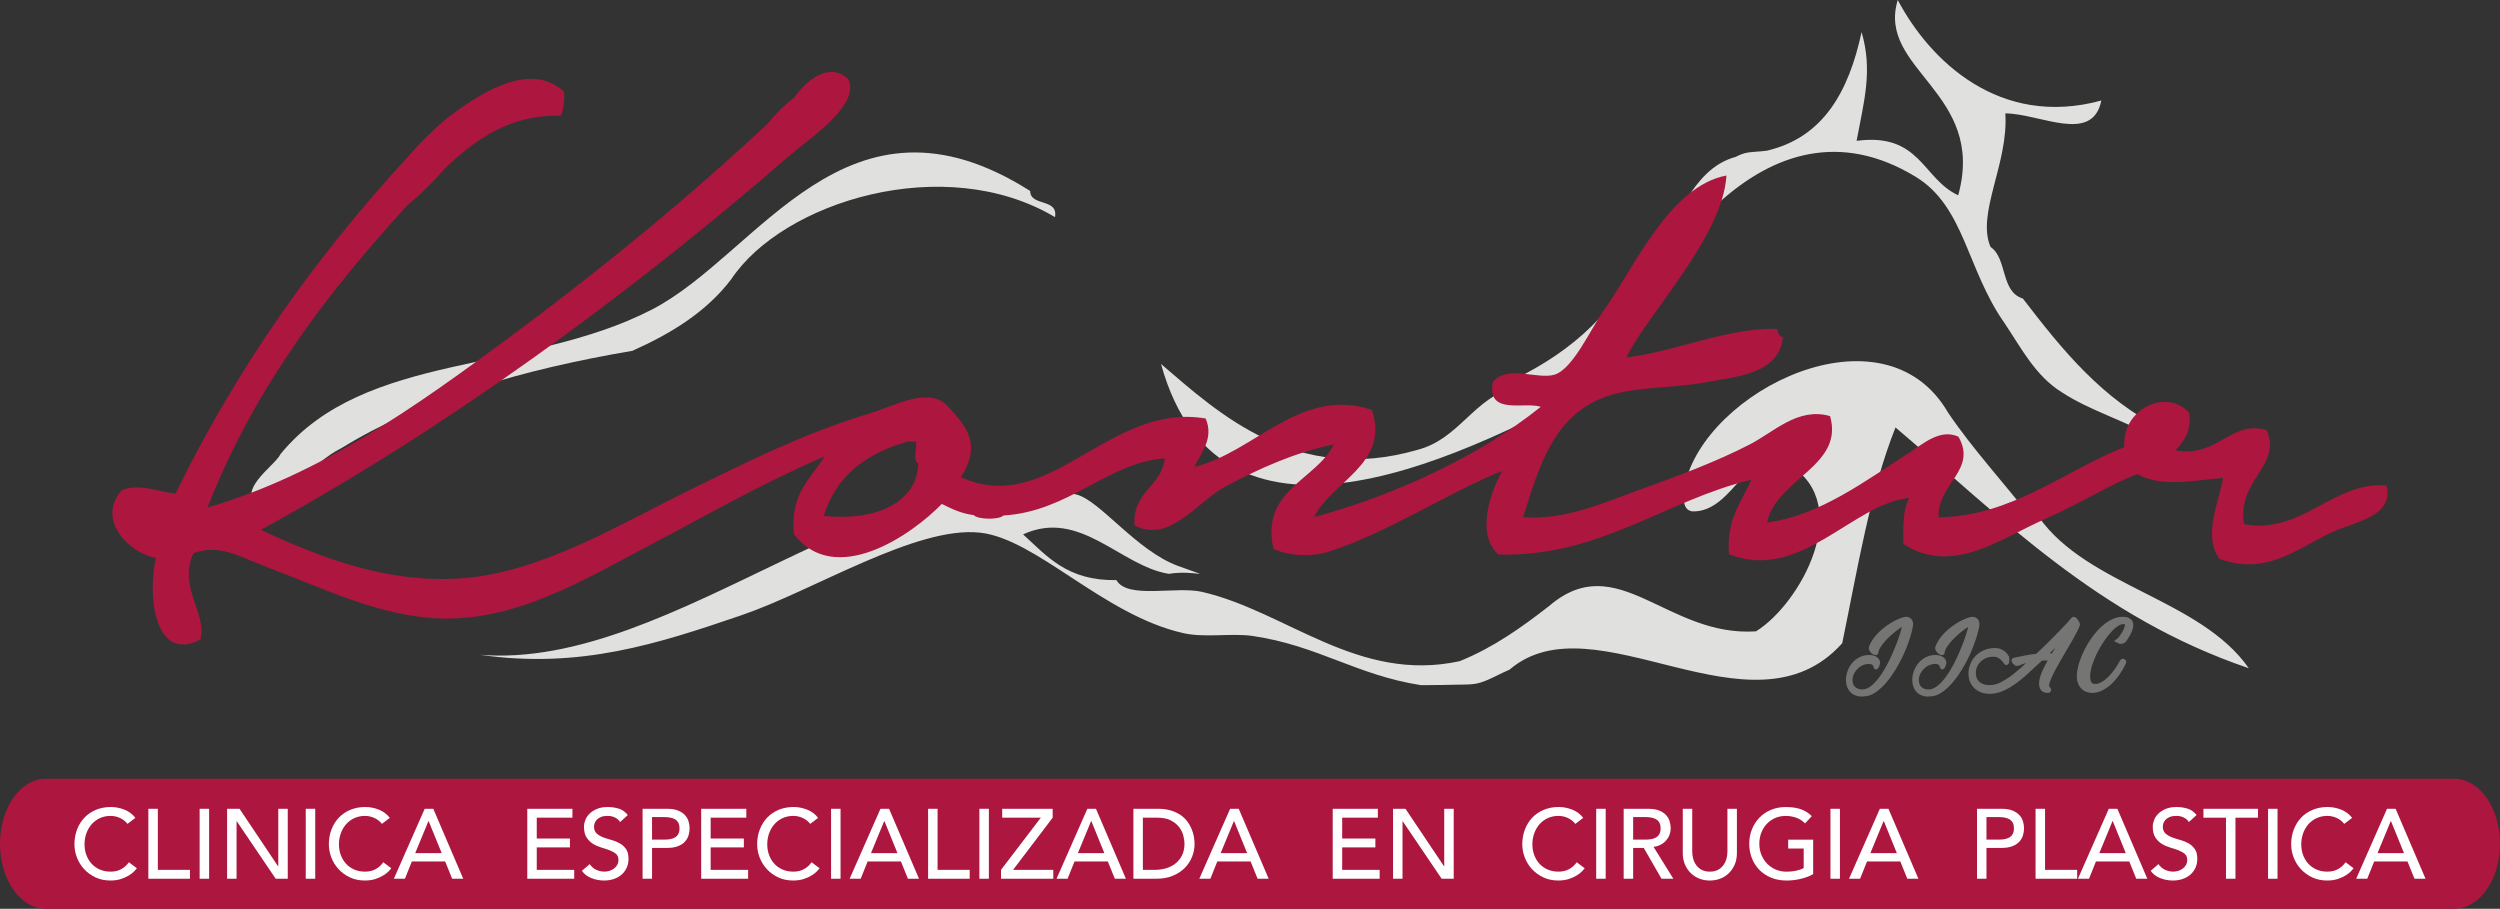 <?xml version="1.0" encoding="UTF-8"?><svg id="Layer_2" xmlns="http://www.w3.org/2000/svg" viewBox="0 0 1619.39 588.68"><rect x="0" y="0" width="1619.39" height="588.68" fill="#333333" stroke="none"/><defs><style>.cls-1{fill:#fff;}.cls-2{fill:#757574;stroke:#757574;stroke-width:3px;}.cls-3{fill:#e0e0df;}.cls-3,.cls-4{fill-rule:evenodd;}.cls-4{fill:#ad163e;}</style></defs><g id="Layer_1-2"><g><g><path class="cls-3" d="M1401.93,278.57c-40.29-19.75-66.26-52.2-91.62-85.2-14.55-4.43-9.9-25.89-20.94-33.43-9.28-21.63,11.76-54.08,9.59-86.5,22.55,.2,56.52,20.02,62.19-8.32-65.96,17.98-111.13-25.85-131.87-65.12-13.81,45.24,57.61,59.82,39.15,126.49-23.17-10.66-24.44-40.72-65.81-35.26,4.85-25.87,10.54-45.53,3.23-70.46-8.28,38.53-24.77,68.41-61.58,76.89-.06,0-.12,0-.19,0-3.9,.53-7.85,.57-11.75,1.12-2.84,.4-5.51,1.55-8.06,2.86-30.63,8.37-35.09,45.54-59.75,59.99-16.46,39.48-45.78,65.4-82.5,83.52-.08,1.81-.16,3.61-.24,5.42-27.42,7.1-36.28,33.75-63.69,40.85-79.1,22.8-128.98-23.98-166.04-55.65,39.35,142.54,203.44,55.57,286.06,11.67,28.84-73.52,105.04-192.47,202.78-132.93,31.77,19.36,32.99,59.85,57.47,94.66,10.96,16.29,19.99,34.29,37.27,44.97,17.95,11.83,41.59,18.6,60.46,29.62,11.38,6.53,11.61,6.32,5.85-5.19Z"/><path class="cls-3" d="M473.6,180.97c33.26-50.26,138.29-82.95,209.77-40.32,2.27-12.43-15.93-6.69-16.08-16.95-119.03-75.5-175.58,41.12-245.16,76.89-81.01,41.65-185.6,26.85-240.29,93.38-4.5,8.97-30.87,23.68-12.96,37.48,20.73-10.36,31.75-30.94,52.47-41.31,52.25-32.07,117.16-50.78,188.32-62.91,25.24-11.28,47.94-25.25,63.93-46.27Z"/><path class="cls-3" d="M1320.68,334.98c-1.88-.08-3.75-.15-5.61-.23-17.48-22.64-36.96-43.52-53.11-67.33-41.57-72.04-157.89-14.39-170.75,47.34-.84,7.67-1.63,15.31,4.86,16.49,28.09,1.03,36.75-48.2,63.19-30.01,42.31,26.05,6.75,90.03-21.8,107.72-57.75,3.86-89.86-54.44-134.11-16.33-17.59,13.64-35.74,26.73-57.83,35.65-65.68,14.33-112-32.04-166.52-44.8-16.89-4.1-48.63,4.97-55.84-7.71-31.93,.56-44.99-15.6-60.46-29.62,36.86-16.94,62.92,20.4,94.35,25.56,17.26-2.85,31.83,4.39,5.87-5.19-26.7-9.84-50.15-41.96-65.32-46.1-122-33.37-260.24,114.26-386.87,103.7,64.86,9.42,115.37-7.08,169.75-25.67,46.52-15.88,112.83-57.85,154.18-53.44,36.67,3.9,80,53.43,131.88,65.11,14.05,3.16,31.31-.16,44.87,1.83,42.19,6.19,66.98,25.25,108.88,31.85,1.92,0,3.84,0,5.76-.02,5.8-.04,11.59-.11,17.39-.27,5.09-.14,10.49,.18,15.42-1.33,6.64-2.03,12.56-5.77,18.96-8.42,55.31-47.27,156.95,48.11,215.48-17.09,9.98-48.22,18.05-98.43,34.52-139.78,68.99,58.45,131.27,122.84,228.85,155.96-31.42-44.95-104.35-53.12-135.99-97.87Z"/></g><path class="cls-4" d="M1545.92,314.55c-34.36-3.29-54.44,31.99-92.34,24.96-4.65-29.01,24.79-37.62,14.69-60.94-23.68-6.62-31.47,18.12-59.19,13.18,5.33-5.7,10.46-11.61,9-24.34-15.27-16.91-44.37-1.24-41.96,22.15-38.8,15.38-73.03,44.91-120.38,45.55-1.14-21.41,25.3-30.64,12.84-52.23-11.72-5.38-22.61,4.45-31.38,10.06-28.48,18.2-58.26,40.97-92.57,45.55,5.8-28.32,50.17-36.5,40.8-68.95-20.72-6.01-36.15,10.21-52.32,18.51-21.52,11.06-46.2,20.3-69.82,28.76-24.03,8.61-49.1,20.24-76.63,18.19,10.78-35.28,20.57-65.83,53.11-77.9,18.53-6.88,45.05-5.48,66.1-9.6,18.12-3.55,46.65-4.93,48.99-29.04-2.17-.75-3.51-2.3-3.4-5.29-30.88-1.62-66.35,14.76-97.89,18.31,12.89-27.16,62.4-78,64.75-117.79-37.01,6.93-59.83,60-79.53,87.49-8.08,11.28-19.82,37.82-31.8,41.5-10.94,3.37-30.33-6.55-39.99,4.7-4.21,21.98,20.31,12.63,31.03,16.14-39.79,32.05-95.09,57.52-146.76,71.4,11.04-22.91,49.19-34.39,37.37-69.38-45.96-15.62-76.22,27.78-115.06,36.89,4.08-8.49,13.05-18.32,7.36-31.35-63.02-10.67-100.93,64.15-158.48,38.05,13.75-21.69,3.29-32.92-8.07-45.53-12.34-13.69-33.08-1.3-52.14,4.54-42.54,13.01-76.92,30.45-111.73,47.41-47.62,23.19-99.73,55.5-151.81,59.1-46.43,3.21-88.1-12.05-129.78-31.43,119.94-65.42,238.75-152.32,341.71-241.74,13.67-11.87,47.01-33.5,38.85-50.14-12.58-12.17-28.32,1.97-34.87,11.76-6.58,5-12.44,10.75-17.59,17.23-52.51,49.05-109.36,95.55-168.5,139.24-58.2,43.01-120.57,87.81-194.13,109.2,30.6-78.15,77.8-139.13,129.31-195.67,8.93-7.3,17.13-15.35,24.62-24.13,19.29-18.2,41.83-35.1,75.09-33.93,1.52-4.34,2.4-9.33,1.94-15.7-23.3-21.3-57.82,3.92-74.86,16.46-9.51,7.88-18.31,16.5-26.39,25.85-58.73,63.82-110.06,135.3-150.44,218.1-10.95-1.12-23.31-6.88-34.69-2.21-16.49,17.82,3.07,40.21,21.98,43.97-5.63,24.86-.62,68.02,28.81,52.8,4.62-17.23-14.61-33.41-4.47-55.96,17.6-6.3,29.61,2.37,48.48,9.38,36.09,13.42,73.76,32.49,114.13,32.97,47.6,.57,90.54-25.14,129.06-45.44,39.95-21.05,78.3-43.06,117.1-59.57-8.85,14.46-22.51,23.95-19.76,50.4,26.71,34.62,76.17,.59,95.74-19.68,6.24,3.09,12.4,6.24,20.73,7.27,2.39,2.93,16.62,3.12,19.1,.26,43.11-2.65,67.31-34.3,104.64-37.03-2.31,18.86-20.92,20.87-19.67,43.41,23.12,12.03,40.24-15.32,59.36-25.41,21.55-11.38,44.29-21.82,69.79-27.02-11.44,23.29-47.69,29.39-39.09,67.61,11.15,5.36,26.53,4.77,34.69,2.21,38.79-12.16,78.65-38.85,113.53-52.63-8,13.83-17.16,41.37-2.46,54.12,65.32,1.9,107.68-35,163.83-48.46-6.08,13.78-16.66,26.04-14.49,48.35,46.41,18.07,80.02-33.02,116.75-36.49-4.11,6.96-4.04,18.25-3.87,29.64,31.69,20.98,63.14-3.54,92.22-16.23,21.7-9.47,41.26-22.09,59.4-28.9,15.21,8.73,36.59,4.06,55.52,2.49-2.92,16.15-13.18,37.68-2.43,52.37,29.49,10.97,49.37-5.75,71.39-16.51,15.16-7.4,42.06-10.31,36.87-30.95Zm-1012.32,19.62c8.12-26.43,28.02-40.68,54.45-48.18,1.73,.02,3.47,.05,5.21,.07,1,4.19-2.35,12.64,1.54,14-.54,25.28-27.14,37.7-61.21,34.12Z"/><path class="cls-4" d="M1619.39,546.56c0,23.26-13.27,42.12-29.64,42.12H29.64c-16.37,0-29.64-18.86-29.64-42.12H0c0-23.27,13.27-42.12,29.64-42.12H1589.75c16.37,0,29.64,18.86,29.64,42.12h0Z"/><g><path class="cls-1" d="M82.59,533.69c-1.28-1.66-2.9-2.94-4.86-3.84-1.96-.9-3.99-1.34-6.08-1.34-2.56,0-4.88,.48-6.94,1.44-2.07,.96-3.84,2.27-5.31,3.94-1.47,1.66-2.61,3.62-3.42,5.86-.81,2.24-1.22,4.64-1.22,7.2,0,2.39,.38,4.65,1.15,6.78,.77,2.13,1.88,4.01,3.33,5.63,1.45,1.62,3.22,2.9,5.31,3.84,2.09,.94,4.46,1.41,7.1,1.41s4.89-.53,6.85-1.6c1.96-1.07,3.63-2.56,4.99-4.48l5.18,3.9c-.34,.47-.94,1.14-1.79,2.02-.85,.88-1.98,1.75-3.39,2.62-1.41,.88-3.1,1.64-5.09,2.3-1.98,.66-4.28,.99-6.88,.99-3.58,0-6.82-.68-9.7-2.05-2.88-1.36-5.33-3.16-7.36-5.38-2.03-2.22-3.57-4.72-4.64-7.52-1.07-2.79-1.6-5.62-1.6-8.48,0-3.5,.58-6.73,1.73-9.7,1.15-2.96,2.76-5.53,4.83-7.68,2.07-2.15,4.55-3.83,7.46-5.02,2.9-1.19,6.1-1.79,9.6-1.79,2.99,0,5.92,.58,8.8,1.73,2.88,1.15,5.24,2.92,7.07,5.31l-5.12,3.9Z"/><path class="cls-1" d="M96.1,523.9h6.14v39.55h20.8v5.76h-26.94v-45.31Z"/><path class="cls-1" d="M129.31,523.9h6.14v45.31h-6.14v-45.31Z"/><path class="cls-1" d="M147.11,523.9h8.06l24.96,37.25h.13v-37.25h6.14v45.31h-7.81l-25.22-37.25h-.13v37.25h-6.14v-45.31Z"/><path class="cls-1" d="M198.05,523.9h6.14v45.31h-6.14v-45.31Z"/><path class="cls-1" d="M247.39,533.69c-1.28-1.66-2.9-2.94-4.86-3.84-1.96-.9-3.99-1.34-6.08-1.34-2.56,0-4.88,.48-6.94,1.44-2.07,.96-3.84,2.27-5.31,3.94-1.47,1.66-2.61,3.62-3.42,5.86-.81,2.24-1.22,4.64-1.22,7.2,0,2.39,.38,4.65,1.15,6.78,.77,2.13,1.88,4.01,3.33,5.63,1.45,1.62,3.22,2.9,5.31,3.84,2.09,.94,4.46,1.41,7.1,1.41s4.89-.53,6.85-1.6c1.96-1.07,3.63-2.56,4.99-4.48l5.18,3.9c-.34,.47-.94,1.14-1.79,2.02-.85,.88-1.98,1.75-3.39,2.62-1.41,.88-3.1,1.64-5.09,2.3-1.98,.66-4.28,.99-6.88,.99-3.58,0-6.82-.68-9.7-2.05-2.88-1.36-5.33-3.16-7.36-5.38-2.03-2.22-3.57-4.72-4.64-7.52-1.07-2.79-1.6-5.62-1.6-8.48,0-3.5,.58-6.73,1.73-9.7,1.15-2.96,2.76-5.53,4.83-7.68,2.07-2.15,4.55-3.83,7.46-5.02,2.9-1.19,6.1-1.79,9.6-1.79,2.99,0,5.92,.58,8.8,1.73,2.88,1.15,5.24,2.92,7.07,5.31l-5.12,3.9Z"/><path class="cls-1" d="M275.1,523.9h5.57l19.39,45.31h-7.17l-4.54-11.2h-21.57l-4.48,11.2h-7.17l19.97-45.31Zm11.01,28.74l-8.45-20.8h-.13l-8.58,20.8h17.15Z"/><path class="cls-1" d="M341.54,523.9h29.25v5.76h-23.1v13.5h21.5v5.76h-21.5v14.53h24.26v5.76h-30.4v-45.31Z"/><path class="cls-1" d="M381.98,559.74c1.11,1.66,2.53,2.89,4.26,3.68,1.73,.79,3.51,1.18,5.34,1.18,1.02,0,2.07-.16,3.14-.48,1.07-.32,2.04-.8,2.91-1.44,.87-.64,1.59-1.43,2.14-2.37,.55-.94,.83-2.03,.83-3.26,0-1.75-.55-3.08-1.66-4-1.11-.92-2.49-1.68-4.13-2.3-1.64-.62-3.43-1.22-5.38-1.79-1.94-.58-3.73-1.38-5.38-2.4-1.64-1.02-3.02-2.4-4.13-4.13-1.11-1.73-1.66-4.06-1.66-7.01,0-1.32,.29-2.73,.86-4.22,.58-1.49,1.48-2.86,2.72-4.1,1.24-1.24,2.83-2.27,4.77-3.1s4.28-1.25,7.01-1.25c2.47,0,4.84,.34,7.1,1.02,2.26,.68,4.25,2.07,5.95,4.16l-4.99,4.54c-.77-1.19-1.86-2.15-3.26-2.88-1.41-.72-3.01-1.09-4.8-1.09s-3.13,.22-4.26,.67c-1.13,.45-2.04,1.02-2.72,1.73s-1.16,1.46-1.44,2.27c-.28,.81-.42,1.56-.42,2.24,0,1.92,.55,3.39,1.66,4.42,1.11,1.02,2.48,1.86,4.13,2.5,1.64,.64,3.43,1.22,5.38,1.73,1.94,.51,3.73,1.23,5.38,2.14,1.64,.92,3.02,2.16,4.13,3.71,1.11,1.56,1.66,3.7,1.66,6.43,0,2.18-.42,4.14-1.25,5.89-.83,1.75-1.95,3.22-3.36,4.42-1.41,1.19-3.07,2.11-4.99,2.75-1.92,.64-3.97,.96-6.14,.96-2.9,0-5.65-.51-8.26-1.54-2.6-1.02-4.67-2.6-6.21-4.74l5.06-4.35Z"/><path class="cls-1" d="M416.22,523.9h15.94c2.9,0,5.29,.39,7.17,1.18,1.88,.79,3.36,1.79,4.45,3.01s1.84,2.58,2.27,4.1c.43,1.52,.64,2.98,.64,4.38s-.21,2.87-.64,4.38c-.43,1.51-1.18,2.88-2.27,4.1-1.09,1.22-2.57,2.22-4.45,3.01-1.88,.79-4.27,1.18-7.17,1.18h-9.79v19.97h-6.14v-45.31Zm6.14,19.97h8.06c1.19,0,2.38-.1,3.55-.29,1.17-.19,2.22-.54,3.14-1.06,.92-.51,1.65-1.25,2.21-2.21,.55-.96,.83-2.21,.83-3.74s-.28-2.78-.83-3.74c-.55-.96-1.29-1.7-2.21-2.21-.92-.51-1.96-.86-3.14-1.06-1.17-.19-2.36-.29-3.55-.29h-8.06v14.59Z"/><path class="cls-1" d="M454.18,523.9h29.25v5.76h-23.1v13.5h21.5v5.76h-21.5v14.53h24.26v5.76h-30.4v-45.31Z"/><path class="cls-1" d="M524.83,533.69c-1.28-1.66-2.9-2.94-4.86-3.84-1.96-.9-3.99-1.34-6.08-1.34-2.56,0-4.88,.48-6.94,1.44-2.07,.96-3.84,2.27-5.31,3.94-1.47,1.66-2.61,3.62-3.42,5.86-.81,2.24-1.22,4.64-1.22,7.2,0,2.39,.38,4.65,1.15,6.78,.77,2.13,1.88,4.01,3.33,5.63,1.45,1.62,3.22,2.9,5.31,3.84,2.09,.94,4.46,1.41,7.1,1.41s4.89-.53,6.85-1.6c1.96-1.07,3.63-2.56,4.99-4.48l5.18,3.9c-.34,.47-.94,1.14-1.79,2.02-.85,.88-1.98,1.75-3.39,2.62-1.41,.88-3.1,1.64-5.09,2.3-1.98,.66-4.28,.99-6.88,.99-3.58,0-6.82-.68-9.7-2.05-2.88-1.36-5.33-3.16-7.36-5.38-2.03-2.22-3.57-4.72-4.64-7.52-1.07-2.79-1.6-5.62-1.6-8.48,0-3.5,.58-6.73,1.73-9.7,1.15-2.96,2.76-5.53,4.83-7.68,2.07-2.15,4.55-3.83,7.46-5.02,2.9-1.19,6.1-1.79,9.6-1.79,2.99,0,5.92,.58,8.8,1.73,2.88,1.15,5.24,2.92,7.07,5.31l-5.12,3.9Z"/><path class="cls-1" d="M538.33,523.9h6.14v45.31h-6.14v-45.31Z"/><path class="cls-1" d="M570.33,523.9h5.57l19.39,45.31h-7.17l-4.54-11.2h-21.57l-4.48,11.2h-7.17l19.97-45.31Zm11.01,28.74l-8.45-20.8h-.13l-8.58,20.8h17.15Z"/><path class="cls-1" d="M601.18,523.9h6.14v39.55h20.8v5.76h-26.94v-45.31Z"/><path class="cls-1" d="M634.4,523.9h6.14v45.31h-6.14v-45.31Z"/><path class="cls-1" d="M648.41,563.45l25.79-33.79h-25.02v-5.76h32.7v5.76l-25.66,33.79h26.05v5.76h-33.86v-5.76Z"/><path class="cls-1" d="M704.35,523.9h5.57l19.39,45.31h-7.17l-4.54-11.2h-21.57l-4.48,11.2h-7.17l19.97-45.31Zm11.01,28.74l-8.45-20.8h-.13l-8.58,20.8h17.15Z"/><path class="cls-1" d="M734.17,523.9h15.81c3.2,0,6,.36,8.42,1.09,2.41,.73,4.5,1.7,6.27,2.91,1.77,1.22,3.24,2.61,4.42,4.19,1.17,1.58,2.1,3.2,2.78,4.86,.68,1.66,1.17,3.33,1.47,4.99,.3,1.66,.45,3.2,.45,4.61,0,2.9-.53,5.71-1.6,8.42-1.07,2.71-2.65,5.12-4.74,7.23-2.09,2.11-4.68,3.81-7.78,5.09-3.09,1.28-6.67,1.92-10.72,1.92h-14.78v-45.31Zm6.14,39.55h7.74c2.6,0,5.07-.35,7.39-1.06,2.33-.7,4.36-1.76,6.11-3.17,1.75-1.41,3.14-3.17,4.16-5.28,1.02-2.11,1.54-4.58,1.54-7.39,0-1.45-.23-3.15-.7-5.09-.47-1.94-1.35-3.79-2.66-5.54-1.3-1.75-3.1-3.23-5.41-4.45-2.3-1.22-5.29-1.82-8.96-1.82h-9.22v33.79Z"/><path class="cls-1" d="M796.83,523.9h5.57l19.39,45.31h-7.17l-4.54-11.2h-21.57l-4.48,11.2h-7.17l19.97-45.31Zm11.01,28.74l-8.45-20.8h-.13l-8.58,20.8h17.15Z"/><path class="cls-1" d="M863.26,523.9h29.25v5.76h-23.1v13.5h21.5v5.76h-21.5v14.53h24.26v5.76h-30.4v-45.31Z"/><path class="cls-1" d="M902.36,523.9h8.06l24.96,37.25h.13v-37.25h6.14v45.31h-7.81l-25.22-37.25h-.13v37.25h-6.14v-45.31Z"/><path class="cls-1" d="M1020.44,533.69c-1.28-1.66-2.9-2.94-4.86-3.84-1.96-.9-3.99-1.34-6.08-1.34-2.56,0-4.87,.48-6.94,1.44-2.07,.96-3.84,2.27-5.31,3.94-1.47,1.66-2.61,3.62-3.42,5.86-.81,2.24-1.22,4.64-1.22,7.2,0,2.39,.38,4.65,1.15,6.78,.77,2.13,1.88,4.01,3.33,5.63,1.45,1.62,3.22,2.9,5.31,3.84,2.09,.94,4.46,1.41,7.1,1.41s4.89-.53,6.85-1.6c1.96-1.07,3.63-2.56,4.99-4.48l5.18,3.9c-.34,.47-.94,1.14-1.79,2.02-.85,.88-1.98,1.75-3.39,2.62-1.41,.88-3.1,1.64-5.09,2.3-1.98,.66-4.28,.99-6.88,.99-3.58,0-6.82-.68-9.7-2.05-2.88-1.36-5.33-3.16-7.36-5.38-2.03-2.22-3.57-4.72-4.64-7.52-1.07-2.79-1.6-5.62-1.6-8.48,0-3.5,.58-6.73,1.73-9.7,1.15-2.96,2.76-5.53,4.83-7.68,2.07-2.15,4.55-3.83,7.46-5.02,2.9-1.19,6.1-1.79,9.6-1.79,2.99,0,5.92,.58,8.8,1.73,2.88,1.15,5.24,2.92,7.07,5.31l-5.12,3.9Z"/><path class="cls-1" d="M1033.95,523.9h6.14v45.31h-6.14v-45.31Z"/><path class="cls-1" d="M1051.74,523.9h15.94c2.9,0,5.29,.39,7.17,1.18,1.88,.79,3.36,1.79,4.45,3.01s1.84,2.58,2.27,4.1c.43,1.52,.64,2.98,.64,4.38s-.26,2.85-.77,4.19c-.51,1.34-1.25,2.56-2.21,3.65-.96,1.09-2.13,2.01-3.52,2.75-1.39,.75-2.93,1.21-4.64,1.38l12.86,20.67h-7.68l-11.52-19.97h-6.85v19.97h-6.14v-45.31Zm6.14,19.97h8.06c1.19,0,2.38-.1,3.55-.29,1.17-.19,2.22-.54,3.14-1.06,.92-.51,1.65-1.25,2.21-2.21,.55-.96,.83-2.21,.83-3.74s-.28-2.78-.83-3.74c-.55-.96-1.29-1.7-2.21-2.21-.92-.51-1.96-.86-3.14-1.06-1.17-.19-2.36-.29-3.55-.29h-8.06v14.59Z"/><path class="cls-1" d="M1096.15,523.9v27.78c0,1.41,.19,2.87,.58,4.38,.38,1.52,1.02,2.91,1.92,4.19,.9,1.28,2.07,2.33,3.52,3.14,1.45,.81,3.24,1.22,5.38,1.22s3.92-.4,5.38-1.22c1.45-.81,2.62-1.86,3.52-3.14,.9-1.28,1.54-2.68,1.92-4.19,.38-1.51,.58-2.98,.58-4.38v-27.78h6.14v28.74c0,2.65-.45,5.05-1.34,7.2-.9,2.16-2.13,4.02-3.71,5.6-1.58,1.58-3.43,2.8-5.57,3.65-2.13,.85-4.44,1.28-6.91,1.28s-4.78-.43-6.91-1.28c-2.13-.85-3.99-2.07-5.57-3.65-1.58-1.58-2.82-3.44-3.71-5.6-.9-2.15-1.34-4.55-1.34-7.2v-28.74h6.14Z"/><path class="cls-1" d="M1174.49,543.87v22.34c-1.11,.68-2.37,1.28-3.78,1.79-1.41,.51-2.87,.95-4.38,1.31-1.51,.36-3.05,.63-4.61,.8-1.56,.17-3.02,.26-4.38,.26-3.84,0-7.26-.64-10.27-1.92-3.01-1.28-5.55-3.01-7.62-5.18-2.07-2.18-3.65-4.7-4.74-7.58-1.09-2.88-1.63-5.92-1.63-9.12,0-3.37,.59-6.51,1.76-9.41,1.17-2.9,2.79-5.42,4.86-7.55,2.07-2.13,4.55-3.81,7.46-5.02,2.9-1.22,6.08-1.82,9.54-1.82,4.18,0,7.59,.52,10.24,1.57,2.64,1.05,4.86,2.49,6.66,4.32l-4.35,4.67c-1.88-1.79-3.86-3.04-5.95-3.74-2.09-.7-4.29-1.06-6.59-1.06-2.6,0-4.95,.48-7.04,1.44-2.09,.96-3.88,2.25-5.38,3.87-1.49,1.62-2.65,3.53-3.46,5.73-.81,2.2-1.22,4.53-1.22,7.01s.45,4.94,1.34,7.14c.9,2.2,2.13,4.11,3.71,5.73,1.58,1.62,3.43,2.89,5.57,3.81,2.13,.92,4.46,1.38,6.98,1.38,2.18,0,4.23-.2,6.18-.61,1.94-.41,3.59-.99,4.96-1.76v-12.61h-10.05v-5.76h16.19Z"/><path class="cls-1" d="M1185.69,523.9h6.14v45.31h-6.14v-45.31Z"/><path class="cls-1" d="M1217.69,523.9h5.57l19.39,45.31h-7.17l-4.54-11.2h-21.57l-4.48,11.2h-7.17l19.97-45.31Zm11.01,28.74l-8.45-20.8h-.13l-8.58,20.8h17.15Z"/><path class="cls-1" d="M1280.6,523.9h15.94c2.9,0,5.29,.39,7.17,1.18,1.88,.79,3.36,1.79,4.45,3.01s1.84,2.58,2.27,4.1c.43,1.52,.64,2.98,.64,4.38s-.21,2.87-.64,4.38c-.43,1.51-1.18,2.88-2.27,4.1-1.09,1.22-2.57,2.22-4.45,3.01-1.88,.79-4.27,1.18-7.17,1.18h-9.79v19.97h-6.14v-45.31Zm6.14,19.97h8.06c1.19,0,2.38-.1,3.55-.29,1.17-.19,2.22-.54,3.14-1.06,.92-.51,1.65-1.25,2.21-2.21,.55-.96,.83-2.21,.83-3.74s-.28-2.78-.83-3.74c-.55-.96-1.29-1.7-2.21-2.21-.92-.51-1.96-.86-3.14-1.06-1.17-.19-2.36-.29-3.55-.29h-8.06v14.59Z"/><path class="cls-1" d="M1318.55,523.9h6.14v39.55h20.8v5.76h-26.94v-45.31Z"/><path class="cls-1" d="M1365.98,523.9h5.57l19.39,45.31h-7.17l-4.54-11.2h-21.57l-4.48,11.2h-7.17l19.97-45.31Zm11.01,28.74l-8.45-20.8h-.13l-8.58,20.8h17.15Z"/><path class="cls-1" d="M1398.17,559.74c1.11,1.66,2.53,2.89,4.26,3.68,1.73,.79,3.51,1.18,5.34,1.18,1.02,0,2.07-.16,3.14-.48,1.07-.32,2.04-.8,2.91-1.44,.87-.64,1.59-1.43,2.14-2.37,.55-.94,.83-2.03,.83-3.26,0-1.75-.55-3.08-1.66-4-1.11-.92-2.49-1.68-4.13-2.3-1.64-.62-3.43-1.22-5.38-1.79-1.94-.58-3.73-1.38-5.38-2.4-1.64-1.02-3.02-2.4-4.13-4.13-1.11-1.73-1.66-4.06-1.66-7.01,0-1.32,.29-2.73,.86-4.22,.58-1.49,1.48-2.86,2.72-4.1,1.24-1.24,2.83-2.27,4.77-3.1s4.28-1.25,7.01-1.25c2.47,0,4.84,.34,7.1,1.02,2.26,.68,4.25,2.07,5.95,4.16l-4.99,4.54c-.77-1.19-1.86-2.15-3.26-2.88-1.41-.72-3.01-1.09-4.8-1.09s-3.13,.22-4.26,.67c-1.13,.45-2.04,1.02-2.72,1.73-.68,.7-1.16,1.46-1.44,2.27-.28,.81-.42,1.56-.42,2.24,0,1.92,.55,3.39,1.66,4.42,1.11,1.02,2.48,1.86,4.13,2.5,1.64,.64,3.43,1.22,5.38,1.73,1.94,.51,3.73,1.23,5.38,2.14,1.64,.92,3.02,2.16,4.13,3.71,1.11,1.56,1.66,3.7,1.66,6.43,0,2.18-.42,4.14-1.25,5.89-.83,1.75-1.95,3.22-3.36,4.42-1.41,1.19-3.07,2.11-4.99,2.75-1.92,.64-3.97,.96-6.14,.96-2.9,0-5.65-.51-8.26-1.54-2.6-1.02-4.67-2.6-6.21-4.74l5.06-4.35Z"/><path class="cls-1" d="M1441.88,529.66h-14.59v-5.76h35.33v5.76h-14.59v39.55h-6.14v-39.55Z"/><path class="cls-1" d="M1469.14,523.9h6.14v45.31h-6.14v-45.31Z"/><path class="cls-1" d="M1518.49,533.69c-1.28-1.66-2.9-2.94-4.86-3.84-1.96-.9-3.99-1.34-6.08-1.34-2.56,0-4.88,.48-6.94,1.44-2.07,.96-3.84,2.27-5.31,3.94-1.47,1.66-2.61,3.62-3.42,5.86-.81,2.24-1.22,4.64-1.22,7.2,0,2.39,.38,4.65,1.15,6.78,.77,2.13,1.88,4.01,3.33,5.63,1.45,1.62,3.22,2.9,5.31,3.84,2.09,.94,4.46,1.41,7.1,1.41s4.89-.53,6.85-1.6c1.96-1.07,3.63-2.56,4.99-4.48l5.18,3.9c-.34,.47-.94,1.14-1.79,2.02-.85,.88-1.98,1.75-3.39,2.62-1.41,.88-3.1,1.64-5.09,2.3-1.98,.66-4.28,.99-6.88,.99-3.58,0-6.82-.68-9.7-2.05-2.88-1.36-5.33-3.16-7.36-5.38-2.03-2.22-3.57-4.72-4.64-7.52-1.07-2.79-1.6-5.62-1.6-8.48,0-3.5,.58-6.73,1.73-9.7,1.15-2.96,2.76-5.53,4.83-7.68,2.07-2.15,4.55-3.83,7.46-5.02,2.9-1.19,6.1-1.79,9.6-1.79,2.99,0,5.92,.58,8.8,1.73,2.88,1.15,5.24,2.92,7.07,5.31l-5.12,3.9Z"/><path class="cls-1" d="M1546.2,523.9h5.57l19.39,45.31h-7.17l-4.54-11.2h-21.57l-4.48,11.2h-7.17l19.97-45.31Zm11.01,28.74l-8.45-20.8h-.13l-8.58,20.8h17.15Z"/></g><path class="cls-2" d="M1215.23,422.7c0,.19-.2,.22-.61,.09-.41-.13-.83-.37-1.26-.71-.43-.35-.79-.79-1.08-1.33-.29-.54-.31-1.12-.05-1.75,.61-1.51,1.41-2.97,2.41-4.38,1-1.41,2.13-2.73,3.38-3.96,1.25-1.23,2.58-2.37,3.98-3.42,1.4-1.05,2.79-1.98,4.17-2.79,1.38-.81,2.71-1.49,4-2.04,1.28-.55,2.43-.95,3.45-1.2,.79-.21,1.46-.23,2.02-.05,.56,.17,1,.45,1.33,.84,.33,.38,.55,.85,.66,1.41,.12,.56,.13,1.12,.04,1.67-.26,1.65-.67,3.48-1.24,5.48-.57,2-1.26,4.09-2.06,6.26-.8,2.17-1.72,4.4-2.76,6.66-1.04,2.27-2.16,4.49-3.38,6.66-1.22,2.18-2.52,4.27-3.89,6.28-1.37,2.01-2.81,3.85-4.31,5.51-1.5,1.66-3.04,3.1-4.62,4.33-1.58,1.22-3.19,2.15-4.81,2.77-.44,.14-1.01,.27-1.69,.38-.69,.12-1.37,.2-2.04,.24-1.74,.12-3.23-.07-4.46-.56-1.23-.49-2.23-1.17-3-2.06-.77-.88-1.33-1.9-1.67-3.04-.35-1.14-.52-2.29-.52-3.45,0-1.77,.31-3.53,.94-5.29,.63-1.76,1.53-3.34,2.7-4.75,1.17-1.41,2.6-2.55,4.29-3.42,1.69-.87,3.59-1.31,5.7-1.31,.65,0,1.3,.07,1.94,.21,.64,.14,1.22,.36,1.74,.66,.52,.3,.95,.67,1.27,1.12,.33,.44,.51,.98,.56,1.6-.02,.14-.09,.39-.19,.75-.1,.36-.23,.7-.37,1.03-.14,.33-.27,.59-.4,.8-.13,.21-.23,.24-.3,.1-.05-.58-.2-1.09-.47-1.52-.27-.43-.61-.79-1.01-1.08-.41-.29-.87-.51-1.38-.66-.51-.15-1.02-.23-1.53-.23-1.14,0-2.23,.16-3.28,.47-1.05,.31-2.02,.75-2.91,1.31-.9,.56-1.71,1.22-2.46,1.99-.75,.77-1.38,1.59-1.92,2.48-.54,.88-.95,1.8-1.24,2.76-.29,.95-.44,1.91-.44,2.86s.15,1.9,.44,2.84c.29,.94,.77,1.78,1.43,2.51,.66,.73,1.53,1.31,2.62,1.75,1.08,.43,2.41,.61,3.99,.54,1.51-.09,3.01-.59,4.48-1.5,1.48-.91,2.92-2.12,4.34-3.63,1.42-1.51,2.8-3.27,4.13-5.27,1.34-2,2.6-4.13,3.8-6.38,1.2-2.26,2.33-4.58,3.38-6.96s2.02-4.73,2.9-7.03c.87-2.3,1.63-4.5,2.29-6.59,.65-2.09,1.19-3.96,1.6-5.62,.05-.21,.09-.41,.12-.59,.04-.19,.03-.35-.02-.49-.05-.14-.13-.23-.26-.28-.13-.05-.33-.02-.61,.07-.84,.37-1.85,.96-3.05,1.76-1.2,.8-2.45,1.74-3.77,2.81-1.31,1.07-2.62,2.23-3.92,3.49-1.3,1.26-2.48,2.52-3.52,3.8s-1.9,2.52-2.56,3.73c-.66,1.21-1.01,2.3-1.03,3.28Z"/><path class="cls-2" d="M1258.21,422.7c0,.19-.2,.22-.61,.09-.41-.13-.83-.37-1.26-.71-.43-.35-.79-.79-1.08-1.33-.29-.54-.31-1.12-.05-1.75,.6-1.51,1.41-2.97,2.41-4.38,1-1.41,2.13-2.73,3.38-3.96,1.26-1.23,2.58-2.37,3.98-3.42s2.79-1.98,4.17-2.79c1.38-.81,2.71-1.49,3.99-2.04,1.28-.55,2.43-.95,3.45-1.2,.79-.21,1.47-.23,2.02-.05,.56,.17,1,.45,1.33,.84,.33,.38,.55,.85,.66,1.41,.12,.56,.13,1.12,.03,1.67-.26,1.65-.67,3.48-1.24,5.48-.57,2-1.26,4.09-2.06,6.26-.8,2.17-1.72,4.4-2.75,6.66-1.04,2.27-2.16,4.49-3.38,6.66-1.22,2.18-2.52,4.27-3.89,6.28-1.37,2.01-2.81,3.85-4.31,5.51-1.5,1.66-3.04,3.1-4.62,4.33-1.58,1.22-3.19,2.15-4.81,2.77-.44,.14-1.01,.27-1.69,.38-.69,.12-1.37,.2-2.04,.24-1.74,.12-3.23-.07-4.47-.56s-2.23-1.17-3-2.06c-.77-.88-1.33-1.9-1.67-3.04-.35-1.14-.52-2.29-.52-3.45,0-1.77,.31-3.53,.94-5.29,.63-1.76,1.53-3.34,2.7-4.75,1.17-1.41,2.6-2.55,4.29-3.42,1.69-.87,3.59-1.31,5.7-1.31,.65,0,1.3,.07,1.94,.21,.64,.14,1.22,.36,1.74,.66,.52,.3,.95,.67,1.27,1.12,.33,.44,.51,.98,.56,1.6-.02,.14-.09,.39-.19,.75-.1,.36-.23,.7-.37,1.03-.14,.33-.27,.59-.4,.8-.13,.21-.23,.24-.3,.1-.05-.58-.2-1.09-.47-1.52-.27-.43-.61-.79-1.01-1.08-.41-.29-.87-.51-1.38-.66-.51-.15-1.02-.23-1.54-.23-1.14,0-2.23,.16-3.28,.47-1.05,.31-2.02,.75-2.91,1.31-.9,.56-1.72,1.22-2.46,1.99-.74,.77-1.38,1.59-1.92,2.48-.54,.88-.95,1.8-1.24,2.76-.29,.95-.44,1.91-.44,2.86s.15,1.9,.44,2.84c.29,.94,.77,1.78,1.43,2.51,.66,.73,1.54,1.31,2.62,1.75,1.08,.43,2.41,.61,3.99,.54,1.51-.09,3.01-.59,4.48-1.5,1.48-.91,2.92-2.12,4.34-3.63,1.42-1.51,2.8-3.27,4.13-5.27,1.34-2,2.6-4.13,3.8-6.38,1.2-2.26,2.33-4.58,3.38-6.96,1.06-2.38,2.02-4.73,2.9-7.03,.87-2.3,1.63-4.5,2.29-6.59,.65-2.09,1.19-3.96,1.6-5.62,.05-.21,.09-.41,.12-.59,.03-.19,.03-.35-.02-.49-.05-.14-.13-.23-.26-.28s-.33-.02-.61,.07c-.84,.37-1.86,.96-3.05,1.76-1.2,.8-2.45,1.74-3.77,2.81-1.31,1.07-2.62,2.23-3.92,3.49-1.3,1.26-2.48,2.52-3.52,3.8-1.05,1.28-1.9,2.52-2.56,3.73-.66,1.21-1.01,2.3-1.03,3.28Z"/><path class="cls-2" d="M1306.79,429.96c-.18,.06-.43,0-.75-.2-.32-.19-.62-.43-.88-.71-.26-.28-.46-.55-.6-.82-.13-.26-.12-.47,.02-.62,2.44-.56,4.91-1.07,7.41-1.55,2.5-.47,5.03-.84,7.58-1.1,2.91-2.67,5.69-5.32,8.33-7.94,2.65-2.62,5.02-5,7.12-7.16,2.1-2.16,3.87-4.02,5.29-5.58,1.43-1.56,2.36-2.63,2.8-3.22,.18-.09,.42,0,.73,.29s.61,.62,.9,1.01c.29,.4,.54,.79,.75,1.17,.21,.38,.26,.66,.18,.84,.12,.03,.16,.1,.13,.22-.38,1.12-.99,2.49-1.83,4.12-.84,1.63-1.8,3.4-2.89,5.31-1.09,1.91-2.26,3.92-3.53,6.04-1.26,2.12-2.5,4.23-3.7,6.35-1.21,2.12-2.35,4.17-3.44,6.15-1.09,1.98-2.01,3.81-2.76,5.49-.75,1.67-1.29,3.14-1.61,4.39-.32,1.25-.34,2.18-.04,2.8,.09,.18,.21,.36,.37,.55,.16,.19,.31,.34,.46,.46,.18,.12,.28,.26,.31,.42,.03,.16,0,.31-.07,.44-.07,.13-.19,.22-.35,.27-.16,.04-.34,.02-.55-.07-1.44-.06-2.44-.51-3-1.34-.56-.84-.85-1.83-.86-2.98-.02-1.15,.14-2.31,.46-3.5,.32-1.19,.65-2.18,.97-2.98,.73-1.71,1.54-3.4,2.42-5.07,.88-1.68,1.81-3.35,2.78-5.03-2.38-.09-4.67-.09-6.88,0-.32,.32-.65,.63-.97,.92-.32,.29-.65,.59-.97,.88-1.41,1.29-2.89,2.67-4.43,4.14-1.54,1.47-3.13,2.92-4.76,4.34-1.63,1.43-3.31,2.8-5.05,4.12-1.73,1.32-3.48,2.49-5.25,3.5-1.76,1.01-3.55,1.84-5.36,2.49s-3.61,1.01-5.4,1.1c-2.44,.12-4.53-.18-6.26-.88-1.74-.71-3.15-1.66-4.23-2.87-1.09-1.2-1.86-2.6-2.31-4.19-.45-1.59-.6-3.23-.44-4.92,.16-1.69,.61-3.35,1.34-4.98,.73-1.63,1.74-3.09,3.02-4.37,1.28-1.28,2.83-2.32,4.65-3.13,1.82-.81,3.88-1.24,6.17-1.3,1.91-.03,3.54,.37,4.89,1.19,1.35,.82,2.44,2,3.26,3.53,.03,.18,.05,.47,.07,.88,.01,.41,0,.82-.02,1.21-.03,.4-.09,.72-.18,.97-.09,.25-.19,.3-.31,.15-.35-.53-.79-1.1-1.3-1.72-.51-.62-1.1-1.19-1.76-1.72-.66-.53-1.4-.97-2.23-1.32-.82-.35-1.69-.53-2.6-.53-2-.06-3.79,.22-5.36,.84-1.57,.62-2.92,1.44-4.03,2.47-1.12,1.03-2.01,2.22-2.67,3.56-.66,1.34-1.06,2.71-1.19,4.11-.13,1.4,0,2.75,.37,4.06,.38,1.31,1.05,2.46,2.01,3.45,.95,.99,2.2,1.75,3.75,2.3,1.54,.54,3.4,.73,5.58,.55,2.06-.15,4.2-.77,6.41-1.86,2.22-1.09,4.48-2.48,6.79-4.17,2.31-1.69,4.65-3.62,7.03-5.77,2.38-2.15,4.78-4.36,7.19-6.63-1.76,.27-3.53,.65-5.29,1.15-1.76,.5-3.59,1.15-5.47,1.94Zm32.58-20.03c-2.65,2.44-5.23,4.9-7.76,7.38-2.53,2.48-5.08,4.95-7.67,7.38,1.03-.06,2.04-.07,3.02-.04,.98,.03,1.98,.07,2.98,.13,1.47-2.44,3-4.88,4.61-7.32,1.6-2.44,3.21-4.95,4.83-7.54Z"/><path class="cls-2" d="M1375.66,429.22c-1.06,2.26-2.35,4.5-3.88,6.72-1.53,2.22-3.2,4.2-5.03,5.93-1.82,1.73-3.77,3.11-5.84,4.12-2.07,1.01-4.18,1.46-6.33,1.34-2.26-.18-4.08-1-5.45-2.47-1.37-1.47-2.14-3.35-2.31-5.64-.12-1.47-.02-3.14,.31-5,.32-1.87,.84-3.84,1.57-5.91,.72-2.07,1.61-4.18,2.67-6.33,1.06-2.14,2.25-4.22,3.57-6.24,1.32-2.01,2.76-3.92,4.32-5.71,1.56-1.79,3.19-3.35,4.89-4.67,1.7-1.32,3.48-2.37,5.31-3.15,1.84-.78,3.68-1.17,5.53-1.17,1.44,0,2.56,.2,3.37,.6,.81,.4,1.37,.93,1.68,1.59,.31,.66,.4,1.43,.29,2.31-.12,.88-.37,1.82-.77,2.8-.4,.99-.89,1.98-1.48,3-.59,1.01-1.21,1.99-1.85,2.93-.15,.18-.35,.37-.59,.59-.25,.22-.54,.4-.88,.53-.34,.13-.73,.19-1.17,.18-.44-.01-.92-.17-1.45-.46,.47-.35,.99-.89,1.56-1.61,.57-.72,1.14-1.52,1.7-2.4,.56-.88,1.05-1.78,1.48-2.69,.43-.91,.73-1.73,.9-2.47,.29-1.12,.27-1.92-.09-2.42-.35-.5-1.18-.75-2.47-.75-1.26,.06-2.56,.5-3.88,1.32-1.32,.82-2.64,1.9-3.95,3.24-1.31,1.34-2.58,2.83-3.81,4.48-1.23,1.65-2.37,3.32-3.42,5.01-1.04,1.69-1.97,3.32-2.78,4.9-.81,1.58-1.43,2.92-1.87,4.04-.53,1.27-1.03,2.55-1.5,3.86-.47,1.31-.84,2.67-1.1,4.08-.32,1.47-.5,2.84-.53,4.11-.03,1.27,.1,2.38,.38,3.35,.28,.97,.72,1.75,1.32,2.34,.6,.59,1.39,.91,2.36,.97,1.26,.12,2.5-.05,3.7-.49,1.2-.44,2.38-1.07,3.53-1.89,1.15-.82,2.25-1.79,3.31-2.89,1.06-1.1,2.06-2.26,3-3.48,.94-1.22,1.8-2.45,2.58-3.7,.78-1.25,1.48-2.43,2.09-3.55,.09-.15,.22-.23,.4-.24,.18-.01,.33,.02,.46,.11,.13,.09,.22,.21,.26,.35,.04,.15,0,.32-.11,.53Z"/></g></g></svg>